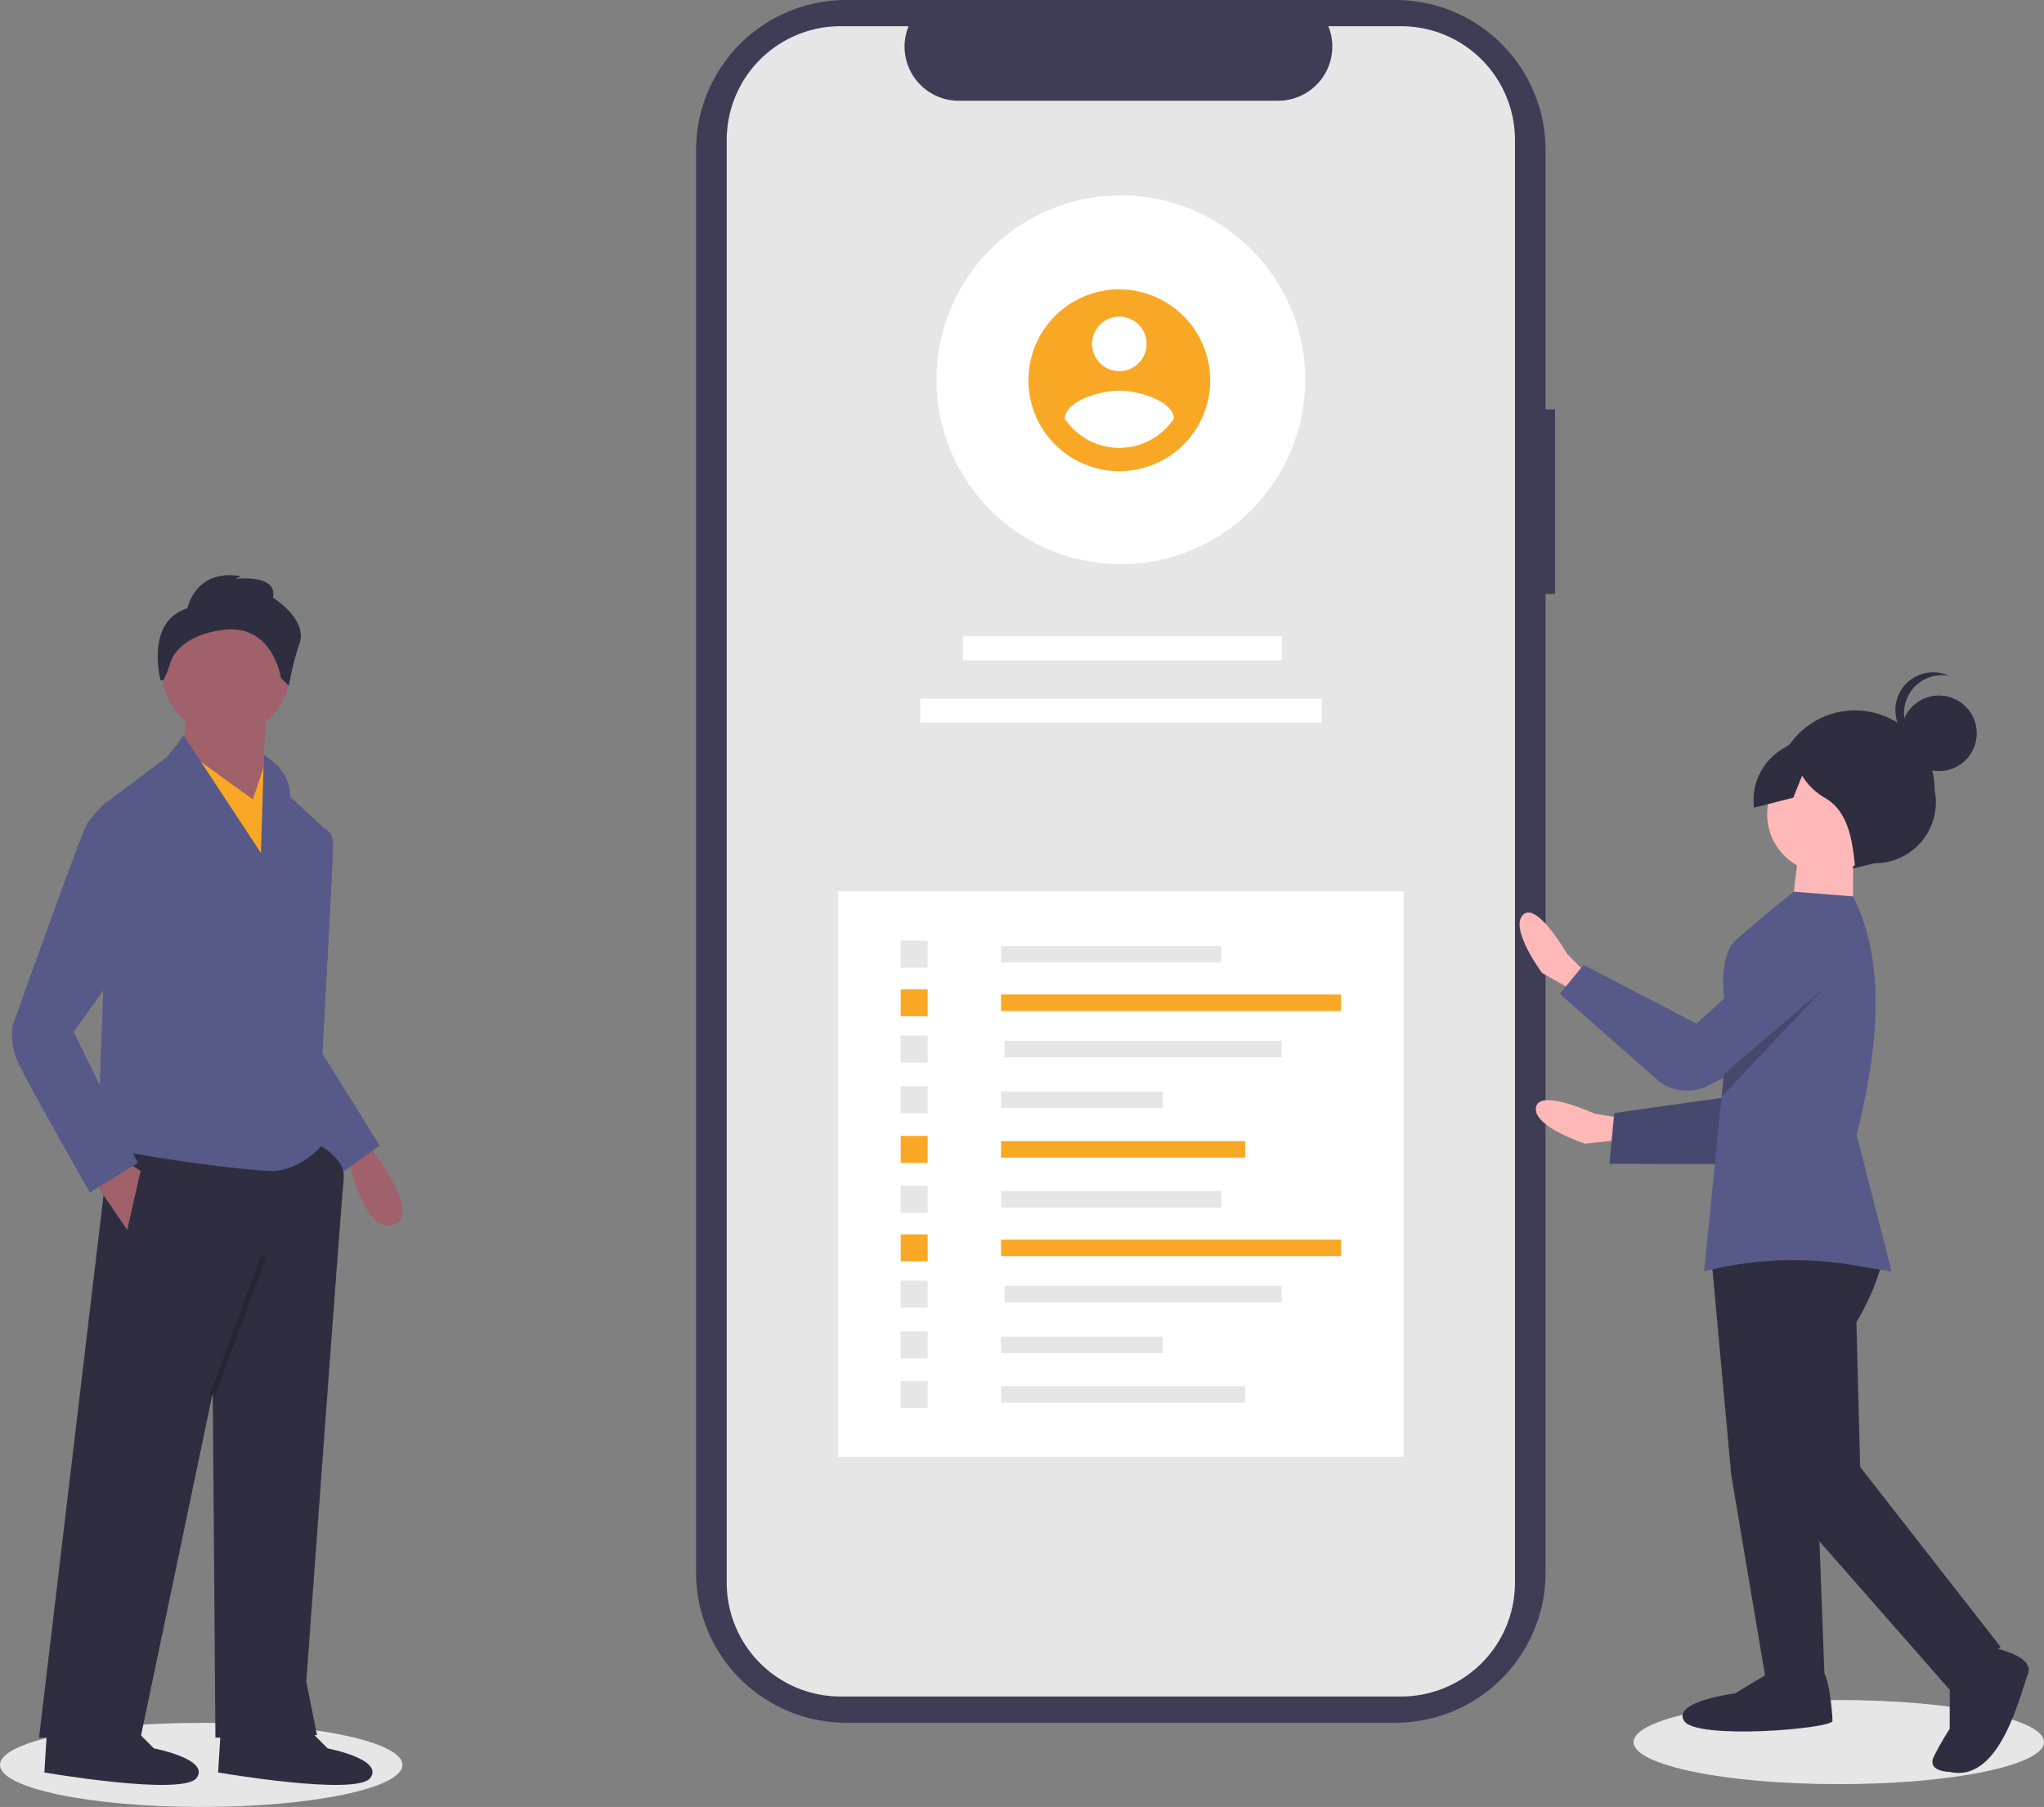 <svg data-name="Layer 1" xmlns="http://www.w3.org/2000/svg" width="806.276" height="712.737"><rect width="100%" height="100%" fill="#808080" stroke="none"/><ellipse cx="79.371" cy="696.145" rx="79.371" ry="16.591" fill="#e6e6e6"/><path d="M145.348 449.503l3.105 6.417s17.626 23.524 6.738 27.21-16.667-22.311-16.667-22.311l-2.88-3.639z" fill="#a0616a"/><path d="M125.043 327.99l2.898-1.227s3.429 1.226 3.429 6.498-4.218 82.24-4.218 82.24l8.435 42.175-11.598 2.109-17.924-39.012z" fill="#575a89"/><path d="M125.043 327.99l2.898-1.227s3.429 1.226 3.429 6.498-4.218 82.24-4.218 82.24l22.669 36.376-14.761 10.544-28.995-41.648z" fill="#575a89"/><path d="M122.935 450.296s13.706 5.271 12.652 14.76-14.761 198.221-14.761 198.221l4.217 21.087-40.065 1.055-1.055-136.013-28.468 136.013H15.39l28.467-239.34z" fill="#2f2e41"/><path d="M119.772 680.147l9.489 9.49s22.142 4.217 16.87 11.597-60.099-2.108-60.099-2.108l1.054-16.87zM51.238 680.147l9.49 9.49s22.14 4.217 16.869 11.597-60.099-2.108-60.099-2.108l1.055-16.87z" fill="#2f2e41"/><circle cx="89.195" cy="264.727" r="25.305" fill="#a0616a"/><path fill="#a0616a" d="M105.011 279.489l-2.109 43.228-32.686-18.978 4.218-24.25h30.577z"/><path fill="#f9a826" d="M69.162 293.195l30.577 22.142 5.272-15.816 9.489 25.305-5.272 45.338-40.066-76.969z"/><path d="M72.44 290.07l30.462 46.354 1.222-38.755 3.751 2.957a17.388 17.388 0 016.625 13.657l14.76 13.706-5.27 52.718-1.055 62.208s6.326 5.272 4.217 8.435-10.543 10.544-20.033 10.544-68.533-7.381-68.533-11.598 2.108-59.045 2.108-59.045v-73.805L66 298.467z" fill="#575a89"/><path fill="#a0616a" d="M36.477 465.057l13.707 20.033 5.271-23.196-6.326-4.218-12.652 7.381z"/><path opacity=".2" d="M82.697 550.172l20.27-54.903 1.978.73-20.27 54.903z"/><path d="M73.907 239.95s3.163-15.816 21.087-12.653l-2.109 1.055s16.87-2.109 14.761 7.38c0 0 13.707 8.435 10.544 17.925a107.284 107.284 0 00-4.217 16.87l-3.163-3.164s-3.164-21.087-22.142-18.978c-14.234 1.581-20.033 8.303-21.516 13.146a42.782 42.782 0 01-2.605 6.627l-1.184.26s-6.326-23.196 10.544-28.468z" fill="#2f2e41"/><path d="M52.292 316.391l-9.598-.445-2 1.5a63.119 63.119 0 00-6.326 7.38c-2.109 3.163-29.522 80.132-29.522 80.132a26.867 26.867 0 002.109 13.707c3.163 7.38 28.467 51.663 28.467 51.663l18.979-11.598-25.305-51.663 17.924-25.305z" fill="#575a89"/><path d="M613.395 161.476h-3.733V59.196A59.196 59.196 0 00550.465 0H333.773a59.196 59.196 0 00-59.197 59.197v561.111a59.196 59.196 0 0059.197 59.197h216.692a59.196 59.196 0 0059.197-59.197V234.28h3.733z" fill="#3f3d56"/><path d="M597.593 55.232v569.04a44.899 44.899 0 01-44.89 44.89H331.569a44.903 44.903 0 01-44.908-44.89V55.233a44.903 44.903 0 0144.908-44.89h26.825a21.349 21.349 0 0019.75 29.39H504.22a21.348 21.348 0 0019.749-29.39h28.735a44.899 44.899 0 0144.89 44.89z" fill="#e6e6e6"/><path fill="#fff" d="M330.58 351.565h223.094v223.094H330.58zM379.838 250.974h125.838v9.458H379.838zM363.001 275.551h158.368v9.458H363.001z"/><path fill="#e6e6e6" d="M394.865 373.102h86.842v6.527h-86.842z"/><path fill="#f9a826" d="M394.865 392.264h134.103v6.527H394.865z"/><path fill="#e6e6e6" d="M396.26 410.513h109.291v6.527H396.26zM394.865 430.536h63.802v6.527h-63.802z"/><path fill="#f9a826" d="M394.865 450.095h96.294v6.527h-96.294z"/><path fill="#e6e6e6" d="M355.284 371.049h10.634v10.634h-10.634z"/><path fill="#f9a826" d="M355.284 390.21h10.634v10.634h-10.634z"/><path fill="#e6e6e6" d="M355.284 408.459h10.634v10.634h-10.634zM355.284 428.483h10.634v10.634h-10.634z"/><path fill="#f9a826" d="M355.284 448.042h10.634v10.634h-10.634z"/><path fill="#e6e6e6" d="M394.865 469.776h86.842v6.527h-86.842z"/><path fill="#f9a826" d="M394.865 488.937h134.103v6.527H394.865z"/><path fill="#e6e6e6" d="M396.26 507.187h109.291v6.527H396.26zM394.865 527.21h63.802v6.527h-63.802zM394.865 546.769h96.294v6.527h-96.294zM355.284 467.722h10.634v10.634h-10.634z"/><path fill="#f9a826" d="M355.284 486.884h10.634v10.634h-10.634z"/><path fill="#e6e6e6" d="M355.284 505.133h10.634v10.634h-10.634zM355.284 525.157h10.634v10.634h-10.634zM355.284 544.715h10.634v10.634h-10.634z"/><circle cx="442.126" cy="149.795" r="72.736" fill="#fff"/><path d="M441.526 114.125a35.856 35.856 0 1035.856 35.856 35.961 35.961 0 00-35.856-35.856zm0 10.757a10.757 10.757 0 11-10.757 10.756 10.793 10.793 0 0110.757-10.756zm0 51.784a26.12 26.12 0 01-21.514-11.48c.173-7.172 14.343-11.12 21.514-11.12s21.341 3.948 21.513 11.12a26.164 26.164 0 01-21.513 11.48z" fill="#f9a826"/><ellipse cx="725.333" cy="687.145" rx="80.943" ry="16.591" fill="#e6e6e6"/><path d="M639.544 441.077l-10.63-1.844s-21.727-10.026-23.044-2.433 19.417 14.319 19.417 14.319l22.315-2.387z" fill="#ffb8b8"/><path fill="#575a89" d="M701.374 364.197l-14.891 67.813-49.713 7.021-1.906 20.006 64.109.17 32.062-58.578-29.661-36.432z"/><path opacity=".2" d="M701.374 364.197l-14.891 67.813-49.713 7.021-1.906 20.006 64.109.17 32.062-58.578-29.661-36.432z"/><path d="M625.703 383.864l-7.586-7.672s-11.872-20.775-17.352-15.357 7.5 22.93 7.5 22.93l19.556 11.01z" fill="#ffb8b8"/><path d="M730.214 342.755l9.34-2.277a24.044 24.044 0 0023.597-28.806 31.428 31.428 0 00-31.388-31.467 31.428 31.428 0 00-31.467 31.388 24.974 24.974 0 0029.918 31.162zM675.283 498.398l7.602 83.242 13.769 81.708 23.12.029-2.982-80.153-12.208-97.12-29.301 12.294z" fill="#2f2e41"/><path d="M699.743 658.728l-15.425 9.229s-24.666 3.051-20.051 10.764 58.567 3.156 58.57.073-1.516-20.04-4.598-20.043zM743.53 491.206s-.434 11.901-11.247 30.383l1.47 57.032 55.399 70.971-20.059 16.93-67.722-77.152-16.838-92.502 21.605-21.552z" fill="#2f2e41"/><path d="M784.528 649.586s18.492 3.106 15.4 10.809-10.844 43.144-30.875 38.495c0 0-9.248-.012-6.158-6.173a111.496 111.496 0 016.179-10.782l.025-20.037z" fill="#2f2e41"/><circle cx="720.204" cy="321.2" r="23.12" fill="#ffb8b8"/><path fill="#ffb8b8" d="M730.974 336.627l-.033 26.203-24.661-.031 3.115-26.199 21.579.027z"/><path d="M746.176 501.567l-15.3-2.56a141.802 141.802 0 00-58.68 2.47l6.92-68.89.9-8.98 1.93-19.23s-6.67-25.34 3.12-33.9c11.95-10.45 22.53-18.77 22.53-18.77l23.36 1.87c13.06 26.04 10.23 58.77 1.42 94.03z" fill="#575a89"/><path d="M720.675 357.15l-51.488 46.577-44.556-23.14-9.355 11.45 39.358 34.678a18.5 18.5 0 0018.838 1.617l50.21-24.299z" fill="#575a89"/><circle cx="764.834" cy="289.25" r="14.917" fill="#2f2e41"/><path d="M751.07 281.231a14.91 14.91 0 0117.853-14.605 14.91 14.91 0 10-9.3 28.1 14.904 14.904 0 01-8.552-13.495zM738.274 289.69l-20.11-3.702-15.466 9.693a23.46 23.46 0 00-10.806 22.895l15.489-3.926 3.468-8.697a25.37 25.37 0 009.04 8.776c8.777 5.038 10.811 15.747 11.849 27.294l16.966-9.227 10.811-16.941z" fill="#2f2e41"/><path opacity=".2" d="M719.276 390.037l-40.159 42.55.899-8.98 39.26-33.57z"/></svg>